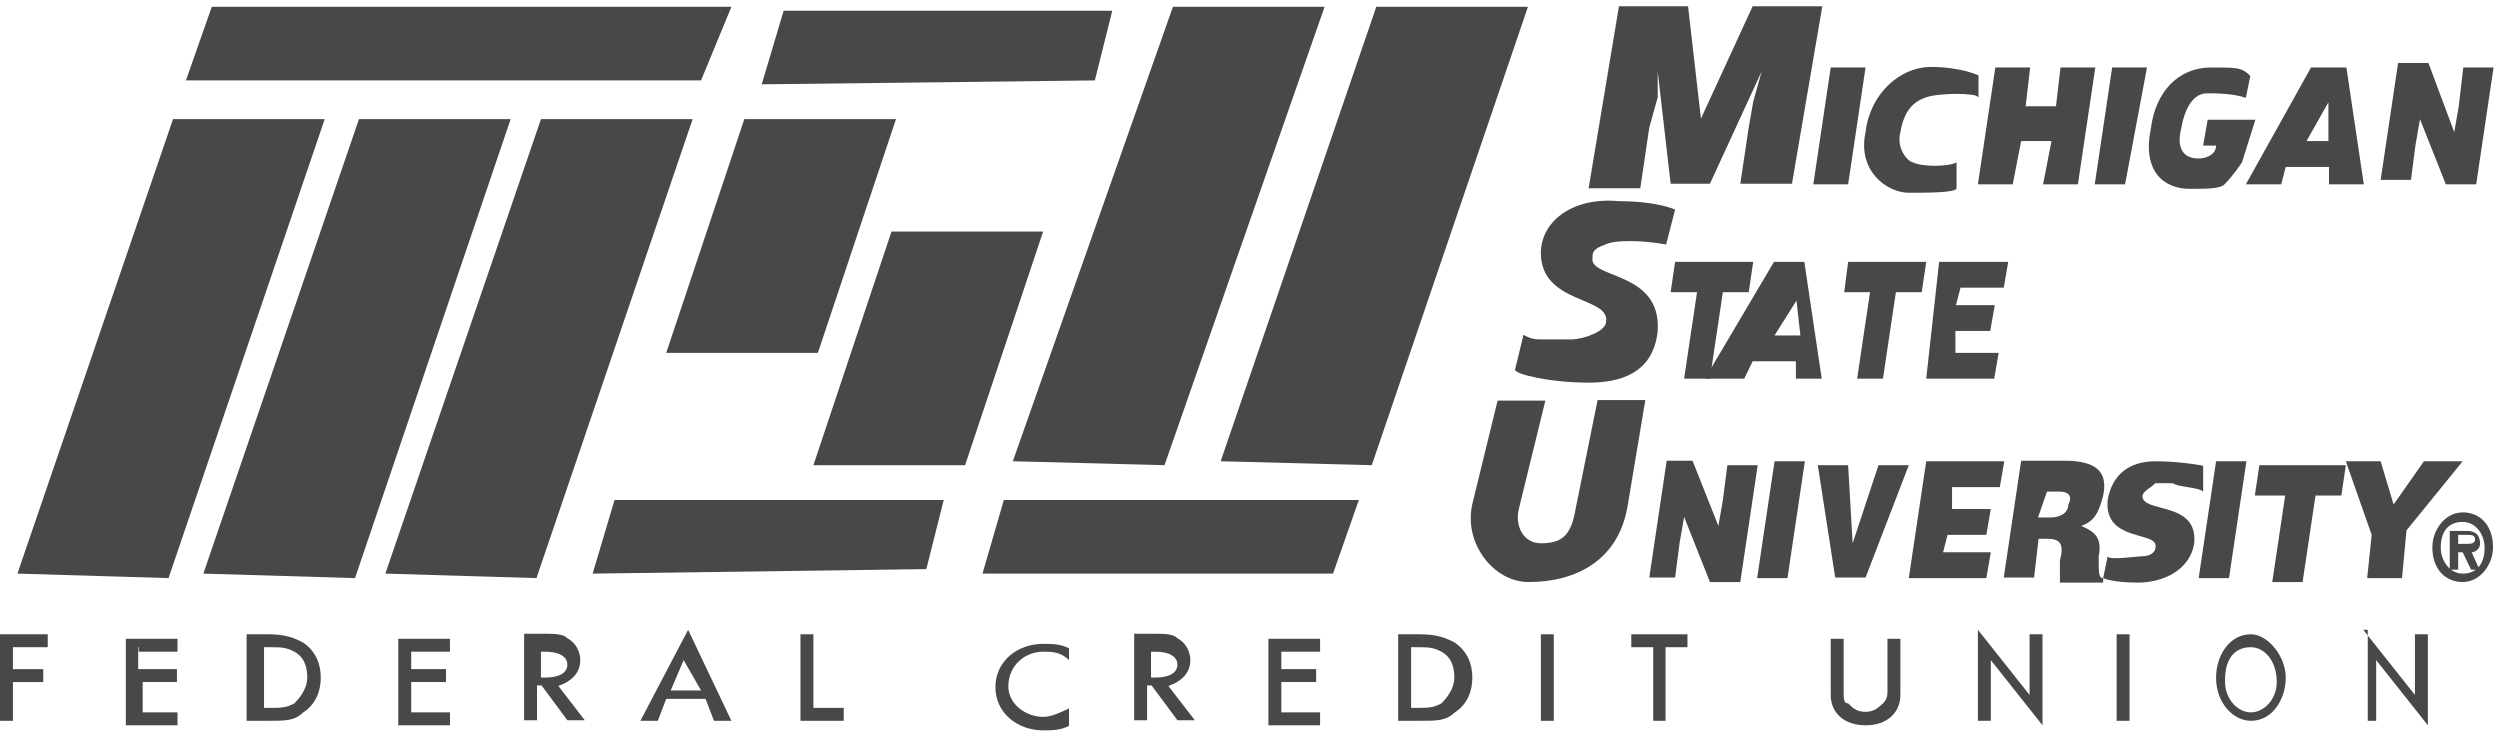 <svg width="188" height="55" viewBox="0 0 188 55" fill="none" xmlns="http://www.w3.org/2000/svg">
<path d="M13.982 6.047H52.719L55.001 0.513H15.926L13.982 6.047Z" fill="#484848"/>
<path d="M57.282 6.342L82.332 6.047L83.641 0.809H58.929L57.282 6.342Z" fill="#484848"/>
<path d="M44.566 43.136L69.659 42.798L70.968 37.602H46.214L44.566 43.136Z" fill="#484848"/>
<path d="M73.883 43.136H100.243L102.186 37.602H75.489L73.883 43.136Z" fill="#484848"/>
<path d="M1.31 43.136L13.011 8.961H24.417L12.673 43.474L1.31 43.136Z" fill="#484848"/>
<path d="M15.292 43.136L26.993 8.961H38.399L26.698 43.474L15.292 43.136Z" fill="#484848"/>
<path d="M28.979 43.136L40.68 8.961H52.086L40.342 43.474L28.979 43.136Z" fill="#484848"/>
<path d="M76.164 34.687L88.203 0.513H99.609L87.57 34.983L76.164 34.687Z" fill="#484848"/>
<path d="M91.794 34.687L103.496 0.513H114.901L103.158 34.983L91.794 34.687Z" fill="#484848"/>
<path d="M61.168 34.983L67.04 17.41H78.445L72.574 34.983H61.168Z" fill="#484848"/>
<path d="M50.1 26.534L55.972 8.961H67.377L61.506 26.534H50.1Z" fill="#484848"/>
<path d="M0.972 48.67V50.317H3.253V51.289H0.972V54.204H0V47.698H3.591V48.67C3.591 48.67 0.972 48.67 0.972 48.67Z" fill="#484848"/>
<path d="M10.392 48.67V50.317H13.306V51.289H10.73V53.57H13.349V54.542H9.462V48.036H13.349V49.008H10.434V48.67H10.392Z" fill="#484848"/>
<path d="M19.855 53.232V48.67H20.192C21.164 48.67 21.502 48.67 22.136 49.008C22.769 49.346 23.107 49.979 23.107 50.951C23.107 51.585 22.769 52.261 22.136 52.894C21.502 53.232 21.164 53.232 20.192 53.232H19.855ZM18.883 54.204H20.192C21.502 54.204 22.136 54.204 22.811 53.57C23.783 52.936 24.121 51.923 24.121 50.951C24.121 49.979 23.783 49.008 22.811 48.332C22.178 47.994 21.502 47.698 20.192 47.698H18.545V54.204H18.883V54.204Z" fill="#484848"/>
<path d="M30.922 48.67V50.317H33.541V51.289H30.922V53.57H33.837V54.542H29.95V48.036H33.837V49.008H30.922V48.67Z" fill="#484848"/>
<path d="M40.68 50.951V49.008H41.018C41.989 49.008 42.665 49.346 42.665 49.98C42.665 50.613 42.032 50.951 41.018 50.951C41.018 50.951 40.68 50.951 40.68 50.951ZM41.989 51.585C42.961 51.247 43.637 50.613 43.637 49.642C43.637 49.008 43.299 48.332 42.665 47.994C42.327 47.656 41.694 47.656 40.722 47.656H39.413V54.162H40.384V51.543H40.722L42.665 54.162H43.975L41.989 51.585Z" fill="#484848"/>
<path d="M52.719 51.923H50.438L51.41 49.642L52.719 51.923ZM53.057 52.556L53.691 54.204H55.001L51.748 47.36L48.157 54.204H49.467L50.1 52.556H53.057Z" fill="#484848"/>
<path d="M61.506 53.232H63.449V54.204H60.196V47.698H61.168V53.232H61.506Z" fill="#484848"/>
<path d="M80.389 49.642C79.755 49.008 79.079 49.008 78.446 49.008C77.136 49.008 75.827 49.98 75.827 51.627C75.827 52.937 77.136 53.909 78.446 53.909C79.079 53.909 79.755 53.571 80.389 53.275V54.584C79.755 54.922 79.079 54.922 78.446 54.922C76.502 54.922 74.855 53.613 74.855 51.67C74.855 49.727 76.502 48.417 78.446 48.417C79.079 48.417 79.755 48.417 80.389 48.755V49.642Z" fill="#484848"/>
<path d="M86.556 50.951V49.008H86.894C87.865 49.008 88.541 49.346 88.541 49.98C88.541 50.613 87.908 50.951 86.894 50.951C86.894 50.951 86.556 50.951 86.556 50.951ZM87.865 51.585C88.837 51.247 89.513 50.613 89.513 49.642C89.513 49.008 89.175 48.332 88.541 47.994C88.203 47.656 87.57 47.656 86.598 47.656H85.289V54.162H86.26V51.543H86.598L88.541 54.162H89.851L87.865 51.585Z" fill="#484848"/>
<path d="M96.356 48.67V50.317H98.975V51.289H96.356V53.57H99.271V54.542H95.385V48.036H99.271V49.008H96.356V48.67Z" fill="#484848"/>
<path d="M106.115 53.232V48.67H106.453C107.424 48.67 107.762 48.67 108.396 49.008C109.029 49.346 109.367 49.979 109.367 50.951C109.367 51.585 109.029 52.261 108.396 52.894C107.762 53.232 107.424 53.232 106.453 53.232C106.41 53.232 106.115 53.232 106.115 53.232ZM105.143 54.204H106.791C108.1 54.204 108.734 54.204 109.41 53.57C110.381 52.936 110.719 51.923 110.719 50.951C110.719 49.979 110.381 49.008 109.41 48.332C108.776 47.994 108.1 47.698 106.791 47.698H105.143V54.204Z" fill="#484848"/>
<path d="M116.845 54.204H115.873V47.698H116.845V54.204Z" fill="#484848"/>
<path d="M125.293 54.204H124.321V48.67H122.674V47.698H126.898V48.67H125.251V54.204H125.293Z" fill="#484848"/>
<path d="M138.642 51.922C138.642 52.556 138.642 52.894 138.98 52.894C139.318 53.232 139.614 53.528 140.289 53.528C140.965 53.528 141.261 53.19 141.599 52.894C141.937 52.556 141.937 52.26 141.937 51.922V48.036H142.909V52.26C142.909 53.57 141.937 54.542 140.289 54.542C138.642 54.542 137.67 53.57 137.67 52.26V48.036H138.642V51.922V51.922Z" fill="#484848"/>
<path d="M148.738 47.36L152.625 52.261V47.698H153.596V54.542L149.71 49.642V54.204H148.738V47.36Z" fill="#484848"/>
<path d="M177.717 47.36L181.604 52.261V47.698H182.575V54.542L178.689 49.642V54.204H178.055V47.36H177.717Z" fill="#484848"/>
<path d="M160.143 54.204H159.172V47.698H160.143V54.204Z" fill="#484848"/>
<path d="M169.268 48.67C170.24 48.67 171.212 49.641 171.212 51.289C171.212 52.598 170.24 53.57 169.268 53.57C168.297 53.57 167.325 52.598 167.325 51.289C167.283 49.641 167.959 48.67 169.268 48.67ZM169.268 47.698C167.621 47.698 166.649 49.346 166.649 50.951C166.649 52.894 167.959 54.204 169.268 54.204C170.916 54.204 171.888 52.556 171.888 50.951C171.888 49.346 170.536 47.698 169.268 47.698Z" fill="#484848"/>
<path d="M119.464 14.158L121.745 0.471H126.941L127.912 8.919L131.799 0.471H137.037L134.756 13.819H130.87L131.503 9.595L131.841 7.652L132.475 5.371L128.588 13.819H125.631L124.66 5.371V7.314L124.026 9.595L123.35 14.158H119.464Z" fill="#484848"/>
<path d="M125.294 18.382C123.35 18.044 121.407 18.044 120.731 18.382C119.76 18.72 119.76 19.016 119.76 19.354C119.422 21.001 124.956 20.325 124.66 24.887C124.322 28.14 121.745 28.774 119.464 28.774C116.549 28.774 113.93 28.14 113.93 27.802L114.564 25.183C115.197 25.521 115.535 25.521 115.873 25.521C116.507 25.521 117.521 25.521 118.154 25.521C119.126 25.521 120.774 24.887 120.774 24.212C121.112 22.268 115.873 22.902 115.873 19.016C115.873 16.734 118.154 14.791 121.745 15.129C124.66 15.129 125.969 15.763 125.969 15.763L125.294 18.382Z" fill="#484848"/>
<path d="M112.62 30.125H116.211L114.225 38.236C113.887 39.545 114.563 40.855 115.873 40.855C117.52 40.855 118.154 40.221 118.492 38.236L120.139 30.083H123.73L122.421 37.898C121.787 42.122 118.534 43.77 114.944 43.77C112.324 43.77 110.043 40.855 110.719 37.898L112.62 30.125Z" fill="#484848"/>
<path d="M136.361 13.862L137.67 5.075H140.289L138.98 13.862H136.361Z" fill="#484848"/>
<path d="M148.738 7.314C148.738 6.976 145.824 6.976 144.852 7.314C143.88 7.652 143.204 8.286 142.909 9.933C142.571 11.243 143.542 12.214 143.88 12.214C144.514 12.553 146.499 12.553 147.133 12.214V14.158C147.133 14.496 144.852 14.496 143.542 14.496C141.895 14.496 139.656 12.848 140.29 9.933C140.628 7.019 142.909 5.033 145.19 5.033C147.471 5.033 148.781 5.667 148.781 5.667V7.314H148.738Z" fill="#484848"/>
<path d="M148.738 13.862L150.048 5.075H152.667L152.329 7.99H154.61L154.948 5.075H157.567L156.258 13.862H153.638L154.272 10.609H151.991L151.357 13.862H148.738Z" fill="#484848"/>
<path d="M157.524 13.862L158.834 5.075H161.453L159.806 13.862H157.524Z" fill="#484848"/>
<path d="M168.593 12.214C168.593 12.214 167.959 13.186 167.283 13.862C166.945 14.2 165.973 14.2 164.664 14.2C162.721 14.2 161.073 12.89 161.749 9.637C162.087 7.018 163.692 5.075 166.311 5.075C168.255 5.075 168.593 5.075 169.226 5.709L168.888 7.356C167.917 7.018 166.607 7.018 165.973 7.018C165.002 7.018 164.326 7.99 164.03 9.637C163.692 10.947 164.03 11.919 165.34 11.919C165.973 11.919 166.649 11.581 166.649 10.947H165.678L166.016 9.004H169.606L168.593 12.214Z" fill="#484848"/>
<path d="M175.097 10.609H173.45L175.097 7.694V10.609ZM171.549 13.862L171.887 12.552H175.14V13.862H177.759L176.449 5.075H173.788L168.888 13.862H171.549Z" fill="#484848"/>
<path d="M184.56 9.933L184.898 7.99L185.236 5.075H187.517L186.208 13.862H183.927L181.983 8.962L181.645 10.905L181.307 13.524H179.026L180.336 4.737H182.617L184.56 9.933Z" fill="#484848"/>
<path d="M129.222 39.546L129.56 37.602L129.898 34.983H132.179L130.869 43.77H128.588L126.645 38.87L126.307 40.813L125.969 43.432H124.026L125.335 34.645H127.279L129.222 39.546Z" fill="#484848"/>
<path d="M132.136 43.474L133.446 34.688H135.727L134.417 43.474H132.136Z" fill="#484848"/>
<path d="M136.699 34.983H138.98L139.318 40.855L141.261 34.983H143.542L140.289 43.432H138.008L136.699 34.983Z" fill="#484848"/>
<path d="M143.542 43.474L144.852 34.688H150.723L150.385 36.631H146.795V38.278H149.709L149.372 40.221H146.457L146.119 41.531H149.709L149.372 43.474H143.542V43.474Z" fill="#484848"/>
<path d="M153.934 36.969H154.906C155.54 36.969 155.878 37.307 155.54 37.941C155.54 38.574 154.906 38.912 154.23 38.912H153.258L153.934 36.969ZM153.934 40.517C154.906 40.517 155.244 40.855 154.906 42.165C154.906 42.798 154.906 43.474 154.906 43.812H158.159V43.474C157.821 43.474 157.821 43.136 157.821 41.827C158.159 40.179 157.187 39.884 156.511 39.546C157.483 39.208 157.821 38.574 158.159 37.265C158.497 35.617 157.821 34.645 155.244 34.645H151.991L150.682 43.432H152.963L153.301 40.517H153.934V40.517Z" fill="#484848"/>
<path d="M165.677 36.969C165.34 36.631 163.734 36.631 163.396 36.335C163.058 36.335 162.087 36.335 162.087 36.335C161.749 36.673 161.115 36.969 161.115 37.307C161.115 38.616 165.34 37.645 165.002 40.897C164.664 42.84 162.72 43.812 160.777 43.812C158.834 43.812 158.158 43.474 158.158 43.474L158.496 41.827C158.496 42.164 160.777 41.827 161.115 41.827C161.749 41.827 162.087 41.489 162.087 41.193C162.425 39.883 158.2 40.855 158.496 37.602C158.834 35.659 160.144 34.688 162.087 34.688C164.03 34.688 165.677 35.025 165.677 35.025V36.969Z" fill="#484848"/>
<path d="M165.34 43.474L166.649 34.688H168.931L167.621 43.474H165.34Z" fill="#484848"/>
<path d="M169.902 34.983H176.407L176.069 37.264H174.126L173.155 43.77H170.874L171.845 37.264H169.564L169.902 34.983Z" fill="#484848"/>
<path d="M180.632 43.474H178.012L178.35 40.221L176.407 34.688H179.026L179.998 37.94L182.279 34.688H185.194L180.969 39.883L180.632 43.474Z" fill="#484848"/>
<path d="M125.969 19.691H131.841L131.503 21.973H129.559L128.588 28.478H126.645L127.616 21.973H125.631L125.969 19.691Z" fill="#484848"/>
<path d="M135.389 25.225H133.446L135.094 22.606L135.389 25.225ZM131.165 28.478L131.799 27.168H135.051V28.478H136.995L135.685 19.691H133.404L128.208 28.478H131.165Z" fill="#484848"/>
<path d="M138.98 19.691H144.852L144.514 21.973H142.57L141.599 28.478H139.656L140.627 21.973H138.684L138.98 19.691Z" fill="#484848"/>
<path d="M144.852 28.478L145.823 19.691H151.019L150.681 21.635H147.428L147.09 22.944H150.005L149.667 24.887H147.048V26.535H150.301L149.963 28.478H144.852V28.478Z" fill="#484848"/>
<path d="M185.194 43.136C184.222 43.136 183.546 42.164 183.546 41.193C183.546 39.883 184.18 39.249 185.194 39.249C186.208 39.249 186.841 40.221 186.841 41.193C186.841 42.502 186.165 43.136 185.194 43.136ZM185.194 43.769C186.503 43.769 187.475 42.46 187.475 41.15C187.475 39.503 186.503 38.531 185.194 38.531C183.884 38.531 182.913 39.841 182.913 41.15C182.913 42.798 183.884 43.769 185.194 43.769ZM185.87 41.531C186.208 41.531 186.503 41.193 186.503 40.897C186.503 40.263 186.165 39.925 185.532 39.925H184.222V42.84H184.856V41.531H185.194L185.827 42.84H186.461L185.87 41.531ZM184.856 40.855V40.221H185.489C185.827 40.221 186.123 40.221 186.123 40.559C186.123 40.897 185.785 40.897 185.489 40.897H184.856V40.855Z" fill="#484848"/>
</svg>
